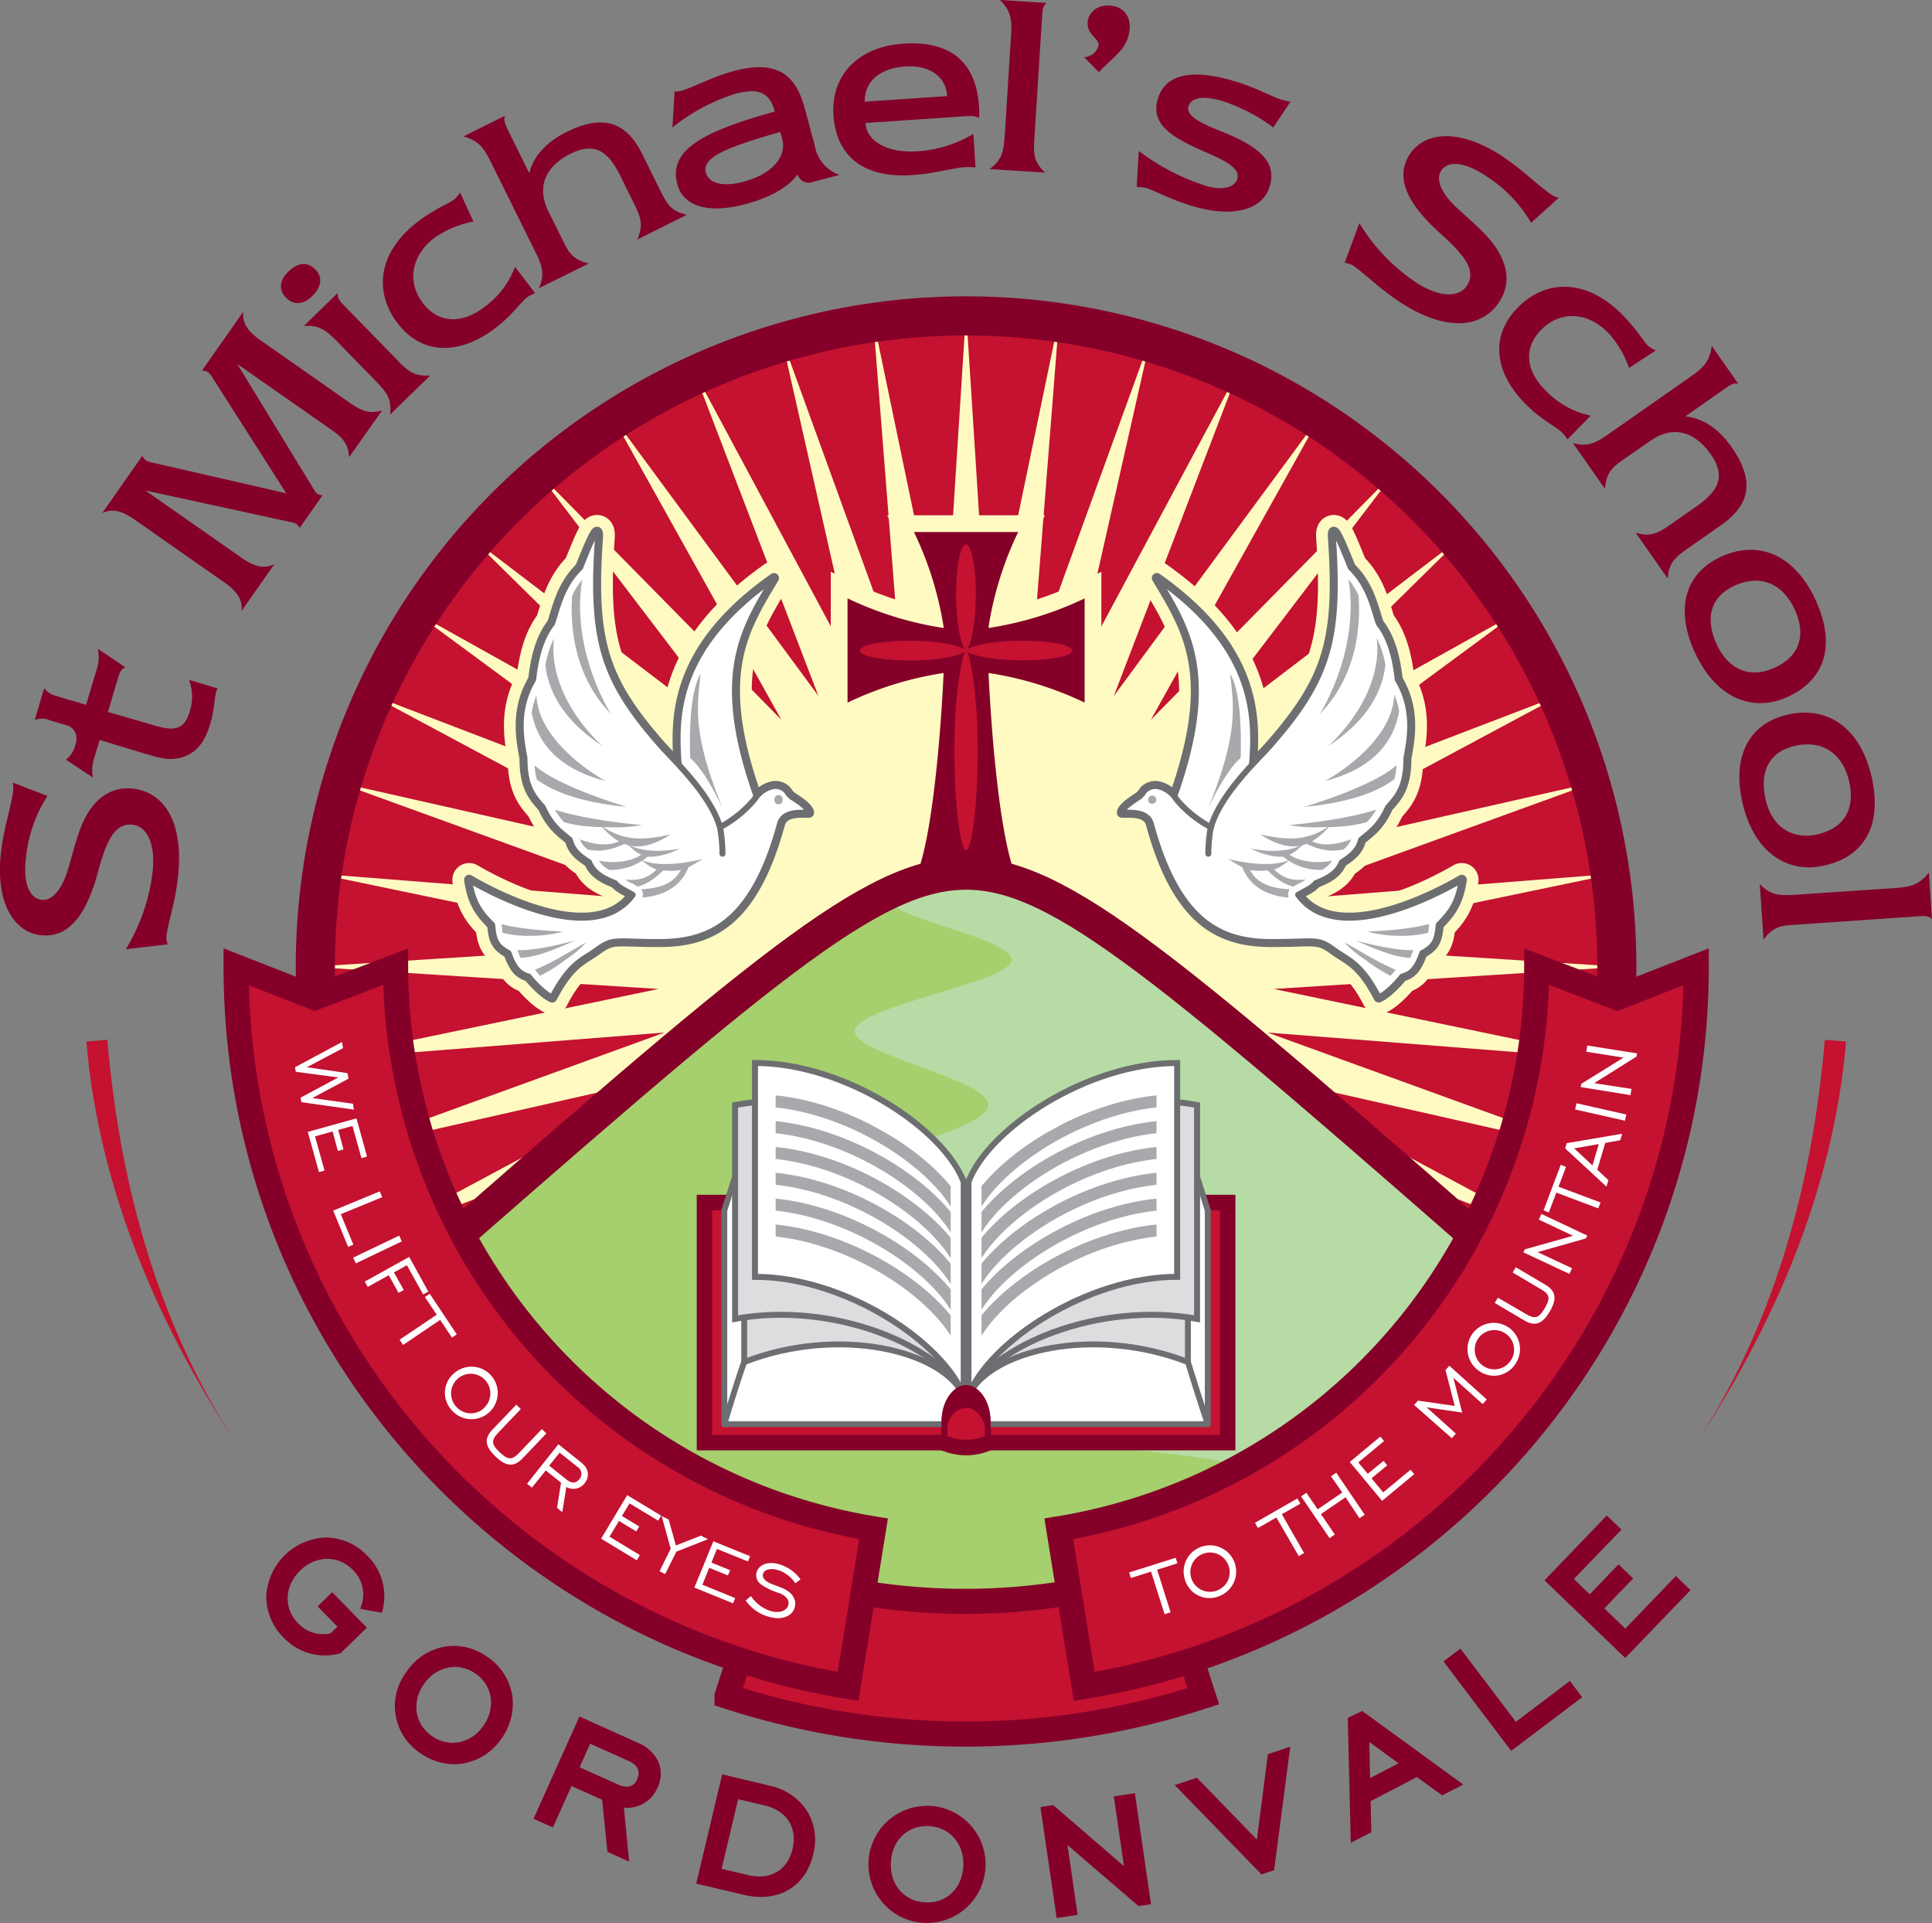 <svg id="Layer_1" data-name="Layer 1" xmlns="http://www.w3.org/2000/svg" xmlns:xlink="http://www.w3.org/1999/xlink" viewBox="0 0 367.85 366.08"><rect x="0" y="0" width="367.85" height="366.08" fill="#808080" stroke="none"/><defs><style>.cls-1,.cls-15,.cls-16,.cls-17,.cls-18,.cls-26,.cls-5{fill:#c41230;}.cls-1,.cls-12,.cls-13,.cls-15,.cls-16,.cls-17,.cls-18,.cls-2,.cls-26,.cls-27{stroke:#840029;}.cls-1,.cls-13{stroke-width:7.45px;}.cls-2,.cls-9{fill:#b7dba5;}.cls-12,.cls-2{stroke-width:6.18px;}.cls-12,.cls-13,.cls-24,.cls-3,.cls-32,.cls-4{fill:none;}.cls-4{clip-rule:evenodd;}.cls-6{clip-path:url(#clip-path);}.cls-7{fill:#fffac2;}.cls-14,.cls-27,.cls-8{fill:#840029;}.cls-29,.cls-8{stroke:#fffac2;stroke-width:6.38px;}.cls-10{clip-path:url(#clip-path-2);}.cls-11{fill:#a5d06d;}.cls-15,.cls-16,.cls-17{stroke-width:4.78px;}.cls-16,.cls-17,.cls-24{stroke-miterlimit:10;}.cls-17,.cls-26,.cls-27{stroke-linecap:square;}.cls-18,.cls-19,.cls-26,.cls-27,.cls-29,.cls-30,.cls-31,.cls-32{stroke-linejoin:round;}.cls-18,.cls-19,.cls-20,.cls-26,.cls-27{stroke-width:1.12px;}.cls-19,.cls-22,.cls-28,.cls-29,.cls-30,.cls-31{fill:#fff;}.cls-19,.cls-20,.cls-21,.cls-22,.cls-30,.cls-31,.cls-32{stroke:#6d6e71;}.cls-20,.cls-21{fill:#dcddde;}.cls-20{stroke-miterlimit:3;}.cls-21,.cls-22{stroke-miterlimit:5;stroke-width:1.14px;}.cls-23{clip-path:url(#clip-path-3);}.cls-24{stroke:#a7a9ac;stroke-width:2.28px;}.cls-25{clip-path:url(#clip-path-4);}.cls-29,.cls-30,.cls-31,.cls-32{fill-rule:evenodd;}.cls-30{stroke-width:1.91px;}.cls-31,.cls-32{stroke-width:1.14px;}.cls-32{stroke-linecap:round;}.cls-33{clip-path:url(#clip-path-5);}.cls-34{fill:#a7a9ac;}.cls-35{clip-path:url(#clip-path-6);}</style><clipPath id="clip-path" transform="translate(-28.68 -29.96)"><path class="cls-1" d="M88.72,214A123.9,123.9,0,1,1,212.62,337.9,123.9,123.9,0,0,1,88.72,214Z"/></clipPath><clipPath id="clip-path-2" transform="translate(-28.68 -29.96)"><path class="cls-2" d="M104.88,274.71c69.12-60.54,89.75-78.46,107.74-78.46s38.64,17.94,107.85,78.56C264,369.33,160.89,362,104.88,274.71Z"/></clipPath><clipPath id="clip-path-3" transform="translate(-28.68 -29.96)"><polygon class="cls-3" points="209.69 284.22 176.36 266.06 176.36 234.2 209.69 252.36 209.69 284.22"/></clipPath><clipPath id="clip-path-4" transform="translate(-28.68 -29.96)"><polygon class="cls-3" points="215.56 284.22 248.88 266.06 248.88 234.2 215.56 252.36 215.56 284.22"/></clipPath><clipPath id="clip-path-5" transform="translate(-28.68 -29.96)"><path class="cls-4" d="M133.18,217.31a19.65,19.65,0,0,1-2.42-2.48l-.37-.5-.59-.16c-.75-.2-1.61-.43-2.58-3.28l-.22-.67-.63-.34c-1.58-.86-2-1.32-2.17-3.91l0-.64-.44-.47a13.65,13.65,0,0,1-2.87-3.82c4.81,2.43,12.08,5.43,18.6,5.43,5,0,8.72-1.72,11.18-5.1a1.66,1.66,0,0,0-.57-2.64l-1.1-.61a5.08,5.08,0,0,1-1.8-1.23l-.29-.34-.41-.16c-1.84-.73-3.3-1.41-3.91-2.94l-.22-.54-.48-.31c-1.7-1.09-2.57-1.84-2.89-3.19l-.14-.59-1-.81a11.9,11.9,0,0,1-4.11-5.1l-.11-.25-.35-.39c-1.6-1.79-2.87-3.21-2.87-8v-.17l0-.16c-.68-3.62-1.61-8.59,1.43-13.7l.2-.34,0-.38c.52-4.51,1.54-7.61,3.23-9.77l.19-.24.1-.28c.19-.55.37-1.14.56-1.76.81-2.63,1.72-5.62,4.32-8.16h0c-.28,15,2.88,22.58,12.93,34,.37.42.88,1,1.49,1.59,2.74,2.88,7.84,8.24,9.21,13.05l.61,2.2,2-1.11a23.69,23.69,0,0,0,7.19-5.85,3.91,3.91,0,0,1,2.09-1.72l.32,0a1.61,1.61,0,0,1,.79.16,4.9,4.9,0,0,0,1.56,1.65,4.36,4.36,0,0,0-3.15,3.14c-4.77,17.52-11.95,21.11-21.27,21.11-2,0-3.59-.05-4.82-.08-.84,0-1.53,0-2.13,0-2.6,0-3.81.43-6.17,2.15-.41.3-.83.56-1.26.83a17.72,17.72,0,0,0-6.62,6.93Z"/></clipPath><clipPath id="clip-path-6" transform="translate(-28.68 -29.96)"><path class="cls-4" d="M291.8,217.31a18.75,18.75,0,0,0,2.41-2.48l.38-.5.59-.16c.75-.2,1.61-.43,2.57-3.28l.23-.67.63-.34c1.58-.86,2-1.32,2.16-3.91l.06-.64.43-.47a13.68,13.68,0,0,0,2.88-3.82c-4.81,2.43-12.08,5.43-18.61,5.43-4.95,0-8.71-1.72-11.18-5.1a1.67,1.67,0,0,1,.58-2.64l1.1-.61a5.08,5.08,0,0,0,1.8-1.23l.29-.34.41-.16c1.84-.73,3.29-1.41,3.91-2.94l.21-.54.49-.31c1.69-1.09,2.56-1.84,2.88-3.19l.15-.59,1-.81a12,12,0,0,0,4.12-5.1l.11-.25.34-.39c1.61-1.79,2.88-3.21,2.88-8v-.17l0-.16c.68-3.62,1.61-8.59-1.44-13.7l-.19-.34-.05-.38c-.51-4.51-1.54-7.61-3.23-9.77l-.19-.24-.1-.28c-.19-.55-.36-1.14-.56-1.76-.8-2.63-1.71-5.62-4.31-8.16h0c.27,15-2.88,22.58-12.94,34-.37.42-.88,1-1.48,1.59-2.74,2.88-7.84,8.24-9.21,13.05l-.62,2.2-2-1.11a23.75,23.75,0,0,1-7.18-5.85,3.92,3.92,0,0,0-2.1-1.72l-.31,0a1.54,1.54,0,0,0-.79.16,5,5,0,0,1-1.56,1.65,4.39,4.39,0,0,1,3.15,3.14c4.76,17.52,12,21.11,21.27,21.11,2,0,3.59-.05,4.82-.08.83,0,1.53,0,2.12,0,2.61,0,3.81.43,6.18,2.15.41.3.82.56,1.25.83a17.73,17.73,0,0,1,6.63,6.93Z"/></clipPath></defs><path class="cls-5" d="M88.72,214A123.9,123.9,0,1,1,212.62,337.9,123.9,123.9,0,0,1,88.72,214Z" transform="translate(-28.68 -29.96)"/><g class="cls-6"><polygon class="cls-7" points="59.16 184.05 125.37 179.82 60.42 166.32 126.56 171.53 64.19 148.9 128.9 163.52 70.43 132.18 132.38 155.93 78.98 116.56 136.92 148.88 89.65 102.32 142.43 142.53 102.22 89.75 148.77 137.02 116.46 79.08 155.82 132.48 132.08 70.54 163.42 129.01 148.79 64.3 171.42 126.66 166.22 60.53 179.72 125.48 183.94 59.27 188.17 125.48 201.66 60.53 196.46 126.66 219.09 64.3 204.47 129.01 235.81 70.54 212.07 132.49 251.44 79.09 219.12 137.03 265.67 89.76 225.46 142.53 278.24 102.33 230.97 148.88 288.91 116.56 235.51 155.93 297.46 132.19 238.99 163.52 303.69 148.9 241.33 171.53 307.47 166.32 242.52 179.83 308.72 184.05 242.51 188.27 307.47 201.77 241.33 196.57 303.69 219.2 238.99 204.57 297.45 235.92 235.51 212.17 288.9 251.55 230.97 219.22 278.24 265.77 225.46 225.57 265.66 278.34 219.11 231.08 251.43 289.01 212.07 235.61 235.81 297.56 204.47 239.09 219.09 303.8 196.46 241.44 201.66 307.57 188.16 242.62 183.94 308.83 179.72 242.62 166.22 307.57 171.42 241.44 148.79 303.8 163.41 239.09 132.08 297.56 155.82 235.61 116.45 289.01 148.77 231.07 102.22 278.34 142.42 225.57 89.65 265.77 136.91 219.22 78.98 251.53 132.38 212.17 70.43 235.91 128.9 204.57 64.19 219.2 126.55 196.56 60.42 201.77 125.37 188.27 59.16 184.05"/><path class="cls-8" d="M190.05,163.72a64.83,64.83,0,0,1,18.28-5.64v.28s-1.31,30.87-5.64,39.36h19.85c-4.32-8.49-5.63-39.36-5.63-39.36v-.28a65.1,65.1,0,0,1,18.28,5.63V143.88a65.1,65.1,0,0,1-18.28,5.63v-.27a64.63,64.63,0,0,1,5.63-18H202.69a64.46,64.46,0,0,1,5.64,18v.27a64.83,64.83,0,0,1-18.28-5.64Z" transform="translate(-28.68 -29.96)"/><path class="cls-9" d="M104.88,274.71c69.12-60.54,89.75-78.46,107.74-78.46s38.64,17.94,107.85,78.56C264,369.33,160.89,362,104.88,274.71Z" transform="translate(-28.68 -29.96)"/><g class="cls-10"><path class="cls-11" d="M235.19,342.19C239,328,265,327.52,267.59,311.12c1.14-7.17-96.95-6.8-94.69-15.29,1.79-6.75,37.28-13.74,38.4-20.75,1-6.14-29.64-12.28-28-18.3,1.48-5.56,32.71-11,33.55-16.26.8-5.06-26.6-9.93-25.37-14.55s29.12-9,29.77-13.09c.69-4.3-24.1-8.27-23.16-11.84.26-1,1.84-1.91,4.11-2.82-16.25,5.87-39.44,25.85-92.42,72.24C125.62,290.17,140.72,336.7,235.19,342.19Z" transform="translate(-28.68 -29.96)"/></g><path class="cls-12" d="M104.88,274.71c69.12-60.54,89.75-78.46,107.74-78.46s38.64,17.94,107.85,78.56C264,369.33,160.89,362,104.88,274.71Z" transform="translate(-28.68 -29.96)"/></g><path class="cls-13" d="M88.72,214A123.9,123.9,0,1,1,212.62,337.9,123.9,123.9,0,0,1,88.72,214Z" transform="translate(-28.68 -29.96)"/><path class="cls-5" d="M49.12,227.9l-4,.34c2.44,28.74,14.23,55,29.12,77.41C59.3,283.2,51.57,256.64,49.12,227.9Z" transform="translate(-28.68 -29.96)"/><path class="cls-5" d="M376.12,227.9l4.05.34c-2.44,28.74-14.24,55-29.13,77.41C365.93,283.2,373.67,256.64,376.12,227.9Z" transform="translate(-28.68 -29.96)"/><path class="cls-14" d="M90.77,322.66a11.78,11.78,0,0,0-11.39,11.18,11,11,0,0,0,3.27,7.84,10.78,10.78,0,0,0,7.8,3.43,11.42,11.42,0,0,0,2.87-.37l.21-.05,5-4.87-6.6-6.75-2.77,2.7,3.77,3.86-1.33,1.3a7.85,7.85,0,0,1-1.34.12A6.44,6.44,0,0,1,85.45,339c-2.8-2.86-2.65-7.07.34-10A7.46,7.46,0,0,1,91,326.71a6.75,6.75,0,0,1,4.83,2.1,6.45,6.45,0,0,1,1.73,6.57l-.28.87,4.13.73.17-.73a10.79,10.79,0,0,0-3-10.16A11,11,0,0,0,90.77,322.66Z" transform="translate(-28.68 -29.96)"/><path class="cls-14" d="M121.44,345.36a11.22,11.22,0,0,0-6.4-2.08,11,11,0,0,0-9,5,10.72,10.72,0,0,0,2.68,15.44,11.35,11.35,0,0,0,6.46,2.1,11,11,0,0,0,9-4.92,11.26,11.26,0,0,0,2-8.37A11,11,0,0,0,121.44,345.36Zm-.72,13.11a7.18,7.18,0,0,1-5.85,3.28,6.89,6.89,0,0,1-3.94-1.29,6.75,6.75,0,0,1-2.88-4.35,7.42,7.42,0,0,1,1.34-5.52,7.22,7.22,0,0,1,5.89-3.3,6.85,6.85,0,0,1,3.93,1.28,6.73,6.73,0,0,1,2.89,4.48A7.44,7.44,0,0,1,120.72,358.47Z" transform="translate(-28.68 -29.96)"/><path class="cls-14" d="M150,361.68,139,356.73l-8.74,19.47,3.69,1.66,3.54-7.89,5.84,2.61,1,9.92,4.14,1.86-1-10.27a6.25,6.25,0,0,0,6.39-3.8,6,6,0,0,0,.16-5A7.52,7.52,0,0,0,150,361.68Zm-1.61,3.52c1.73.78,2.27,1.94,1.59,3.45a2,2,0,0,1-1.95,1.44h0a4.35,4.35,0,0,1-1.76-.45l-7.23-3.24,2-4.49Z" transform="translate(-28.68 -29.96)"/><path class="cls-14" d="M175.18,369.89l-9-2.14-4.94,20.79,9,2.13a14.24,14.24,0,0,0,3.29.41c5.08,0,8.83-3.05,10-8.16a10.62,10.62,0,0,0-1.13-8.12A11.28,11.28,0,0,0,175.18,369.89Zm-.89,3.77c4.17,1,6.25,4.23,5.29,8.27s-4.18,6-8.43,5l-5.08-1.2,3.15-13.25Z" transform="translate(-28.68 -29.96)"/><path class="cls-14" d="M205.68,373.75a11.15,11.15,0,0,0-1,22.28h.56a11.15,11.15,0,0,0,.41-22.29Zm-.79,18.37c-4-.17-6.77-3.33-6.59-7.52s3-7,6.87-7h.34c4,.18,6.76,3.36,6.58,7.57S208.93,392.32,204.89,392.12Z" transform="translate(-28.68 -29.96)"/><polygon class="cls-14" points="212.07 341.97 214 355.26 200.52 343.64 198.1 344.01 201.18 365.13 205.18 364.54 203.25 351.25 216.77 362.86 219.15 362.51 216.08 341.38 212.07 341.97"/><polygon class="cls-14" points="239.31 350.21 227.89 338.43 223.66 339.82 240.18 356.83 242.59 356.03 245.66 332.52 241.4 333.94 239.31 350.21"/><path class="cls-14" d="M285.29,357l.58,23.77,3.91-2-.14-5.91,8.81-4.6,4.83,3.49,4-2.07-19.24-14Zm9.68,8.64-5.43,2.82-.15-6.87Z" transform="translate(-28.68 -29.96)"/><polygon class="cls-14" points="288.62 327.79 278.07 313.85 274.83 316.28 287.72 333.32 301.24 323.1 298.91 320 288.62 327.79"/><polygon class="cls-14" points="319.08 300.03 309.46 310.04 305.46 306.19 310.94 300.5 308.16 297.81 302.68 303.51 299.66 300.6 308.72 291.19 305.93 288.5 294.07 300.85 309.44 315.63 321.87 302.72 319.08 300.03"/><path class="cls-14" d="M57.72,196.08c.66-5.63-1.16-8.8-3.76-9.11-3.41-.4-5,2.92-6.67,9.15C45,204.57,41.49,208.55,36.45,208s-8.72-6.08-7.57-15.87c.58-4.87,2-8.77,2.33-11.86a4,4,0,0,0-.12-1.33l6.62,2.54a26.72,26.72,0,0,0-4.09,11.87c-.58,4.92.75,7.65,3,7.91,1.84.22,3.77-1.69,5-5.78s2-7.89,3.85-10.85c2.16-3.42,5.14-4.93,8.55-4.53,6.23.73,9.73,6.85,8.52,17.08-.56,4.81-1.87,8.45-2.16,10.94a3.36,3.36,0,0,0,.25,1.62l-8,.92A36.27,36.27,0,0,0,57.72,196.08Z" transform="translate(-28.68 -29.96)"/><path class="cls-14" d="M46.47,174.74A7.08,7.08,0,0,0,46.4,178l-5.17-3.42a5.17,5.17,0,0,0,1.82-2.86c.54-1.83-.13-3.22-1.74-3.7l-3.09-.92a3.81,3.81,0,0,0-2.93-.07l1.8-6.06a4,4,0,0,0,2.45,1.52l.42.13,5.11,1.52L47,157.69a7.74,7.74,0,0,0,.3-4.23L52.55,157c-.85.37-1.1,1-1.43,2.13l-1.89,6.37L57,167.74l.79.24c3.71,1.1,5.88,1.23,7-2.53a9.15,9.15,0,0,0-.12-6.06L70.08,161a3.59,3.59,0,0,1-.22.56c-.35,1.2-.33,3.42-1.15,6.19-.89,3-2.13,4.87-4.27,5.95-2.53,1.23-4.76.74-7.27,0l-1.51-.44-8-2.44Z" transform="translate(-28.68 -29.96)"/><path class="cls-14" d="M74.65,136.13c2.42,1.69,4.26,2.19,6.25,1.25l-6.22,8.89c.2-2.19-.89-3.76-3.31-5.45l-17-11.9c-2.46-1.72-4.31-2.22-6.25-1.25l7.66-10.94a1.93,1.93,0,0,0,.66.86,3.42,3.42,0,0,0,1.17.42l25.57,5.86L69,101.64a3.52,3.52,0,0,0-.69-.82,2.8,2.8,0,0,0-1.16-.34L75,89.31c-.24,2.16.85,3.73,3.31,5.45l17,11.9c2.19,1.53,3.75,2.16,6.13,1.43L95.15,117c-.14-2.56-1.29-3.77-3.44-5.27L73.85,99.25l14.54,23.81a3.75,3.75,0,0,0,.7.9,2.6,2.6,0,0,0,1,.29l-4.35,6.21a3.83,3.83,0,0,0-.56-.73,3.89,3.89,0,0,0-1.24-.4l-27.6-6Z" transform="translate(-28.68 -29.96)"/><path class="cls-14" d="M88.75,81.3c1.37,1.41,1.23,3.22-.68,5.08-1.68,1.64-3.53,1.69-4.94.25s-1.3-3.3.49-5S87.2,79.7,88.75,81.3ZM93,85.72c-.13,1,.4,1.58,1.27,2.48l10.2,10.46c1.82,1.88,3,3,6.13,2.78l-7.66,7.45c.39-2.81-.55-4.17-2.57-6.24l-7.69-7.88c-2-2-3.39-3-6.17-2.74Z" transform="translate(-28.68 -29.96)"/><path class="cls-14" d="M129,86.6c-1.09.82-2.71,3.28-6,5.82-7.16,5.43-14.2,4.89-18.62-.92-4.74-6.25-3.51-13.74,3.91-19.38,3.38-2.56,6-3.49,6.83-4.15a6.91,6.91,0,0,0,1.16-1.36l2.54,5.52a19.4,19.4,0,0,0-7.38,3.07c-4.47,3.39-5.31,8.41-2.25,12.45,2.84,3.73,7.2,4.17,11.68.78a16.6,16.6,0,0,0,5.87-7.67l3.82,5A6.46,6.46,0,0,0,129,86.6Z" transform="translate(-28.68 -29.96)"/><path class="cls-14" d="M140.78,80.12l-9.52,4.72c1.15-2.46.74-4.14-.55-6.73L122,60.53c-1.26-2.54-2.33-3.84-5.08-4.6L124.83,52c-.32.83,0,1.49.48,2.56l4.14,8.36c.79-3.19,3.22-5.92,7.12-7.85,6.79-3.37,11.3-2,14.35,4.14l3.53,7.13c1.19,2.4,2,3.86,5,4.51L150,75.57c1.22-2.68.69-4.24-.54-6.73l-2.76-5.57c-2.32-4.69-4.93-6.26-9.37-4.06-4.83,2.4-6.53,6.34-4.23,11l2.69,5.42C136.89,77.91,137.68,79.4,140.78,80.12Z" transform="translate(-28.68 -29.96)"/><path class="cls-14" d="M170.65,68.81c-7.25,1.94-11.9.36-13-3.74-1.73-6.47,4.6-10,18.51-13.86a.75.75,0,0,1,0-.16c-1-3.57-3.15-4.4-7.57-3.21a36.73,36.73,0,0,0-11.88,6.39l.42-6.88a3.1,3.1,0,0,0,1.22-.1c2.36-.63,5.67-2.59,10.15-3.79,7.57-2,11.55.18,13.39,7.08l1.92,7.15a7.2,7.2,0,0,0,4.7,5.57L183,64.72a2.18,2.18,0,0,1-2.44-1.54C178.67,65.65,175.29,67.57,170.65,68.81Zm-7.57-6c.53,2,3.12,2.83,7.18,1.74,5.63-1.5,8.21-4.9,7.36-8.11l-.37-1.37C167.08,58,162.29,59.88,163.08,62.83Z" transform="translate(-28.68 -29.96)"/><path class="cls-14" d="M212.28,61.79c-2.23.16-5.49,1.2-9.9,1.5-9.3.63-14.45-3.61-15-11.28S192,38.86,200.68,38.27c8.92-.6,13.84,3.49,14.4,11.87.06.76.06,1.52,0,2.29a3.24,3.24,0,0,0-2-.36l-.38,0-19.2,1.3c0,.05,0,.1,0,.16.22,3.21,4,5.62,9.81,5.23A23.36,23.36,0,0,0,214,55.45l.42,6.37A19.53,19.53,0,0,0,212.28,61.79ZM209,48.26v-.11c-.24-3.54-3.19-5.85-8-5.53-5,.34-7.72,3-7.68,6.7Z" transform="translate(-28.68 -29.96)"/><path class="cls-14" d="M227.67,62.82l-10.61-.67c2.24-1.55,2.72-3.21,2.9-6.1l1.24-19.57c.18-2.83-.1-4.48-2.11-6.52l8.87.56c-.69.5-.79,1.26-.86,2.46l-1.48,23.43C225.46,59,225.35,60.65,227.67,62.82Z" transform="translate(-28.68 -29.96)"/><path class="cls-14" d="M237.85,38.62c.19-1.29-2.42-2.18-2.06-4.61.29-1.94,2.1-3.32,4.69-2.93,2.31.35,3.63,2.21,3.23,4.9-.55,3.61-3.41,5.05-5.8,7.72l-2.82-2.85A3,3,0,0,0,237.85,38.62Z" transform="translate(-28.68 -29.96)"/><path class="cls-14" d="M258.35,65.35c3.34,1,5.46.15,5.9-1.31.6-2-2.05-3.4-6.34-5.25-6.9-3-10.12-5.51-8.76-10.06s6.28-5.8,14.63-3.3c4.12,1.23,6.92,2.91,8.9,3.51.52.15,1.11.27,1.7.39l-3.27,4.88a34.14,34.14,0,0,0-9.64-5c-3.81-1.14-6-.65-6.5,1s1.78,3,6.3,4.78c7.26,2.9,10.55,5.82,9.16,10.46-1.26,4.23-6.56,6.17-14.76,3.73-4.17-1.25-7-2.88-8.7-3.4a6.8,6.8,0,0,0-1.87-.22l.4-6.87A41.73,41.73,0,0,0,258.35,65.35Z" transform="translate(-28.68 -29.96)"/><path class="cls-14" d="M298.13,83.62c4.72,3.13,8.38,2.94,9.82.76,1.9-2.86-.34-5.79-5.15-10.08-6.5-5.87-8.47-10.77-5.68-15s9.36-5,17.58.4c4.08,2.71,6.93,5.71,9.52,7.42a4.38,4.38,0,0,0,1.24.5l-5.25,4.76a26.38,26.38,0,0,0-8.74-9c-4.13-2.74-7.17-2.79-8.4-.93-1,1.54-.18,4.12,2.92,7s6.15,5.31,7.94,8.33c2.08,3.47,2.09,6.81.2,9.67-3.46,5.22-10.5,5.59-19.08-.1-4-2.67-6.7-5.47-8.79-6.86A3.51,3.51,0,0,0,284.7,80l2.8-7.56A35.93,35.93,0,0,0,298.13,83.62Z" transform="translate(-28.68 -29.96)"/><path class="cls-14" d="M326.06,112.26c-1-1-3.65-2.19-6.65-5.12-6.42-6.28-6.93-13.32-1.83-18.54,5.47-5.6,13.06-5.5,19.72,1,3,3,4.33,5.37,5.12,6.14a6.89,6.89,0,0,0,1.51.94L338.85,100a19.07,19.07,0,0,0-4.13-6.85c-4-3.92-9.09-4-12.63-.38-3.27,3.34-3.07,7.73,1,11.65a16.53,16.53,0,0,0,8.45,4.67l-4.41,4.52A7.07,7.07,0,0,0,326.06,112.26Z" transform="translate(-28.68 -29.96)"/><path class="cls-14" d="M334.25,123l-6.1-8.71c2.61.77,4.2.12,6.57-1.54l16.08-11.25c2.32-1.63,3.44-2.87,3.78-5.71l5.07,7.23c-.87-.19-1.48.17-2.46.86l-7.64,5.35c3.28.3,6.33,2.29,8.83,5.86,4.34,6.21,3.68,10.86-1.95,14.8l-6.52,4.56c-2.19,1.54-3.51,2.59-3.7,5.65l-6.09-8.71c2.83.82,4.29.06,6.57-1.54l5.09-3.56c4.29-3,5.45-5.81,2.61-9.87-3.1-4.42-7.25-5.51-11.49-2.54l-5,3.47C335.84,118.79,334.49,119.8,334.25,123Z" transform="translate(-28.68 -29.96)"/><path class="cls-14" d="M374.62,144.76c3.6,8.35,1.42,14.82-5.88,18-6.76,2.92-13.76-.23-17.6-9.13-3.57-8.25-1.38-14.84,5.53-17.82C363.87,132.66,370.77,135.85,374.62,144.76Zm-15.48-3.41c-4.55,2-5.94,5.9-3.73,11s6.37,6.8,10.92,4.83c4.81-2.07,6.3-6,4.2-10.89C368.3,141.13,364,139.26,359.14,141.35Z" transform="translate(-28.68 -29.96)"/><path class="cls-14" d="M385.14,178.35c1.86,8.91-1.59,14.81-9.38,16.44-7.21,1.5-13.43-3-15.42-12.49-1.84-8.81,1.64-14.82,9-16.36C377,164.34,383.15,168.85,385.14,178.35Zm-14.49-6.45c-4.86,1-7,4.59-5.87,10,1.1,5.29,4.89,7.95,9.74,6.94,5.13-1.08,7.38-4.67,6.3-9.85C379.67,173.53,375.82,170.82,370.65,171.9Z" transform="translate(-28.68 -29.96)"/><path class="cls-14" d="M364.46,208.84l-.72-10.6c1.82,2,3.54,2.27,6.42,2.08L389.73,199c2.83-.19,4.44-.68,6.2-2.93l.59,8.86c-.58-.62-1.35-.62-2.54-.54L370.54,206C368,206.14,366.3,206.26,364.46,208.84Z" transform="translate(-28.68 -29.96)"/><path class="cls-15" d="M174.87,328.77l-7.76,24.1a146.17,146.17,0,0,0,90.68,0L250,328.8a120.34,120.34,0,0,1-75.14,0Z" transform="translate(-28.68 -29.96)"/><rect class="cls-16" x="135.05" y="229.84" width="44.7" height="43.88"/><rect class="cls-16" x="188.13" y="229.84" width="44.7" height="43.88"/><path class="cls-17" d="M212.62,294.21c-1.87,0-4.11,2.49-4.11,6.49v3a9.69,9.69,0,0,0,8.22,0v-3C216.73,296.67,214.49,294.21,212.62,294.21Z" transform="translate(-28.68 -29.96)"/><rect class="cls-18" x="135.05" y="229.84" width="44.7" height="43.88"/><path class="cls-5" d="M208.51,303.68a9.69,9.69,0,0,0,8.22,0V259.8h-8.22Z" transform="translate(-28.68 -29.96)"/><rect class="cls-18" x="188.13" y="229.84" width="44.7" height="43.88"/><path class="cls-19" d="M166.59,260.37l3.79-11.82s34.28-.4,38,6.85l3.79,40.26-3.79,4.28c-4-7.86-23.75-9.12-41.79,1.14Z" transform="translate(-28.68 -29.96)"/><path class="cls-19" d="M175,282.82s-3.59,3.46-4.64,6.43c-1.74,5-3.79,11.83-3.79,11.83h41.94c1.37-5,3.64-5.42,3.64-5.42l-1-10.58Z" transform="translate(-28.68 -29.96)"/><path class="cls-20" d="M170.38,248.55c18-7,37.75-2.18,41.79,6.4v40.71c-4-8.59-23.76-13.41-41.79-6.41Z" transform="translate(-28.68 -29.96)"/><path class="cls-21" d="M168.64,240.32c18.78-3.46,39.32,5.25,43.53,14.63v40.71c-4.21-9.38-24.75-18.08-43.53-14.63Z" transform="translate(-28.68 -29.96)"/><path class="cls-22" d="M172.43,232.32c17.14,0,35.9,12.48,39.74,22.63v40.71c-3.84-10.15-22.6-22.63-39.74-22.63Z" transform="translate(-28.68 -29.96)"/><g class="cls-23"><path class="cls-24" d="M172.43,239.42c17.14,0,35.9,12.47,39.74,22.62" transform="translate(-28.68 -29.96)"/><path class="cls-24" d="M172.43,244.33c17.14,0,35.9,12.47,39.74,22.63" transform="translate(-28.68 -29.96)"/><path class="cls-24" d="M172.43,249.24c17.14,0,35.9,12.48,39.74,22.63" transform="translate(-28.68 -29.96)"/><path class="cls-24" d="M172.43,254.15c17.14,0,35.9,12.48,39.74,22.63" transform="translate(-28.68 -29.96)"/><path class="cls-24" d="M172.43,259.07c17.14,0,35.9,12.47,39.74,22.62" transform="translate(-28.68 -29.96)"/><path class="cls-24" d="M172.43,264c17.14,0,35.9,12.47,39.74,22.63" transform="translate(-28.68 -29.96)"/></g><path class="cls-19" d="M258.64,260.37l-3.78-11.82s-34.34-.27-38,6.85l-3.79,40.26,3.79,4.28c4-7.86,23.75-9.12,41.78,1.14Z" transform="translate(-28.68 -29.96)"/><path class="cls-19" d="M250.22,282.82s3.72,3.41,4.64,6.43c1.74,5.72,3.78,11.83,3.78,11.83h-42c-.88-5.18-3.6-5.42-3.6-5.42l1-10.58Z" transform="translate(-28.68 -29.96)"/><path class="cls-20" d="M254.86,248.55c-18-7-37.75-2.18-41.79,6.4v40.71c4-8.59,23.75-13.41,41.79-6.41Z" transform="translate(-28.68 -29.96)"/><path class="cls-21" d="M256.6,240.32c-18.79-3.46-39.32,5.25-43.53,14.63v40.71c4.21-9.38,24.74-18.08,43.53-14.63Z" transform="translate(-28.68 -29.96)"/><path class="cls-22" d="M252.81,232.32c-17.14,0-35.9,12.48-39.74,22.63v40.71c3.84-10.15,22.6-22.63,39.74-22.63Z" transform="translate(-28.68 -29.96)"/><g class="cls-25"><path class="cls-24" d="M252.81,239.42c-17.14,0-35.9,12.47-39.74,22.62" transform="translate(-28.68 -29.96)"/><path class="cls-24" d="M252.81,244.33c-17.14,0-35.9,12.47-39.74,22.63" transform="translate(-28.68 -29.96)"/><path class="cls-24" d="M252.81,249.24c-17.14,0-35.9,12.48-39.74,22.63" transform="translate(-28.68 -29.96)"/><path class="cls-24" d="M252.81,254.15c-17.14,0-35.9,12.48-39.74,22.63" transform="translate(-28.68 -29.96)"/><path class="cls-24" d="M252.81,259.07c-17.14,0-35.9,12.47-39.74,22.62" transform="translate(-28.68 -29.96)"/><path class="cls-24" d="M252.81,264c-17.14,0-35.9,12.47-39.74,22.63" transform="translate(-28.68 -29.96)"/></g><path class="cls-26" d="M212.62,294.21c-1.87,0-4.11,2.49-4.11,6.49v3a9.69,9.69,0,0,0,8.22,0v-3C216.73,296.67,214.49,294.21,212.62,294.21Z" transform="translate(-28.68 -29.96)"/><path class="cls-27" d="M212.62,294.21c-1.87,0-4.11,2.49-4.11,6.49v.38h0s1-3.64,4.09-3.64,4.09,3.64,4.09,3.64h0v-.38C216.73,296.67,214.49,294.21,212.62,294.21Z" transform="translate(-28.68 -29.96)"/><path class="cls-15" d="M195,321a108.59,108.59,0,0,1-91-107l-15.37,5.87-15-5.87c0,68.94,50.55,126.28,116.53,137Z" transform="translate(-28.68 -29.96)"/><path class="cls-15" d="M230.27,321a108.59,108.59,0,0,0,91-107l15.37,5.87,15-5.87c0,68.94-50.55,126.28-116.53,137Z" transform="translate(-28.68 -29.96)"/><path class="cls-28" d="M247.83,329.15,244,330.37l-.34-1.06,8.87-2.79.33,1.05L249,328.79l2.56,8.11-1.14.36Z" transform="translate(-28.68 -29.96)"/><path class="cls-28" d="M254.4,331a5,5,0,1,1,6.49,2.79A4.85,4.85,0,0,1,254.4,331Zm8.07-3.28a3.74,3.74,0,1,0-2,5A3.7,3.7,0,0,0,262.47,327.72Z" transform="translate(-28.68 -29.96)"/><path class="cls-28" d="M271.7,318.85l-3.52,2-.55-1,8.07-4.63.56,1-3.52,2,4.23,7.39-1,.6Z" transform="translate(-28.68 -29.96)"/><path class="cls-28" d="M276.41,314.83l1-.69,2.15,3.15,4.69-3.2L282.1,311l1-.68,5.42,8-1,.67L284.87,315l-4.69,3.2,2.65,3.89-1,.69Z" transform="translate(-28.68 -29.96)"/><path class="cls-28" d="M285.67,308.28l5.83-4.84.7.86-4.9,4.07,1.8,2.16,3-2.46.71.85-3,2.47,2.23,2.68,5.21-4.32.7.85-6.12,5.08Z" transform="translate(-28.68 -29.96)"/><path class="cls-28" d="M297.92,297.43l.74-.83,7,1-1.76-6.82.73-.82,7.13,6.42-.78.88-5.57-5,1.67,6.62-6.77-1,5.57,5-.78.87Z" transform="translate(-28.68 -29.96)"/><path class="cls-28" d="M310.12,290.82a5,5,0,1,1,7-1.07A4.85,4.85,0,0,1,310.12,290.82Zm5.12-7.05a3.74,3.74,0,1,0,1,5.32A3.7,3.7,0,0,0,315.24,283.77Z" transform="translate(-28.68 -29.96)"/><path class="cls-28" d="M319.23,280.12c1.71,1,2.45.79,3.56-1.1s1-2.64-.76-3.65l-5.35-3.16.61-1,5.63,3.33c2,1.19,2.27,2.65.84,5.08s-2.84,2.92-4.87,1.71L313.27,278l.61-1Z" transform="translate(-28.68 -29.96)"/><path class="cls-28" d="M318.73,268.37l.27-.57,9.18-2.58-6.51-3.08.5-1.08,8.72,4.12-.25.54-9.2,2.61L328,271.4l-.51,1.08Z" transform="translate(-28.68 -29.96)"/><path class="cls-28" d="M325,257l-1.43,3.78-1-.4,3.28-8.68,1,.4-1.43,3.78,8,3-.43,1.12Z" transform="translate(-28.68 -29.96)"/><path class="cls-28" d="M326.69,248.59l.28-1,10.57-1.8-.37,1.24-2.85.51-1.52,5.09,2.12,2-.37,1.23Zm6.4-.83-4.69.82,3.48,3.24Z" transform="translate(-28.68 -29.96)"/><path class="cls-28" d="M328.58,241.17l.27-1.18,9.48,2.14-.27,1.18Z" transform="translate(-28.68 -29.96)"/><path class="cls-28" d="M329.64,236.91l.1-.61,8.06-5-7.09-1.12.18-1.18,9.48,1.49-.09.6-8.06,5.07,7.09,1.1-.19,1.18Z" transform="translate(-28.68 -29.96)"/><path class="cls-28" d="M93.8,228.33l.2,1.16-6.9,3.64,7.74,1.12.19,1.06L88.15,239l7.72,1.07.19,1.13-10-1.42-.15-.86,7.19-3.85L85,234l-.15-.87Z" transform="translate(-28.68 -29.96)"/><path class="cls-28" d="M96.56,242.86l2,7.28-1.06.3-1.71-6.13-2.71.75,1,3.71-1.07.3-1-3.71-3.35.93,1.81,6.51-1.06.29-2.13-7.65Z" transform="translate(-28.68 -29.96)"/><path class="cls-28" d="M101,256.76l.44,1.11-7.87,3.23,2.39,5.81-1,.42-2.84-6.91Z" transform="translate(-28.68 -29.96)"/><path class="cls-28" d="M104.67,265.19l.52,1.09-8.75,4.19-.52-1.09Z" transform="translate(-28.68 -29.96)"/><path class="cls-28" d="M106.59,269.24l3.65,6.61-1,.53-3.09-5.56-2.46,1.37,1.87,3.35-1,.54-1.86-3.35-4,2.21-.58-1Z" transform="translate(-28.68 -29.96)"/><path class="cls-28" d="M111.83,280.24l-2.25-3.36.92-.62,5.15,7.73-.92.61-2.24-3.37L105.42,286l-.66-1Z" transform="translate(-28.68 -29.96)"/><path class="cls-28" d="M115.18,291.35a5,5,0,1,1-.56,7A4.86,4.86,0,0,1,115.18,291.35Zm5.69,6.6a3.74,3.74,0,1,0-5.4-.28A3.7,3.7,0,0,0,120.87,298Z" transform="translate(-28.68 -29.96)"/><path class="cls-28" d="M123.55,302.7c-1.39,1.44-1.33,2.21.26,3.72s2.36,1.54,3.73.1l4.3-4.5.87.82-4.52,4.73c-1.63,1.71-3.11,1.63-5.16-.33s-2.2-3.44-.57-5.14l4.52-4.73.86.83Z" transform="translate(-28.68 -29.96)"/><path class="cls-28" d="M135,304.9l4.3,3.44c1.48,1.18,1.73,2.66.68,4a2.67,2.67,0,0,1-3.47.69l-.77,4.8-1-.83.76-4.78-2.91-2.33-2.63,3.27-.93-.73Zm1.57,6.74c.95.76,1.78.71,2.42-.08a1.55,1.55,0,0,0-.39-2.37l-3.36-2.68-2,2.47Z" transform="translate(-28.68 -29.96)"/><path class="cls-28" d="M148.1,314.59l6.47,3.91-.57.95-5.45-3.29-1.46,2.4,3.3,2-.57.94-3.29-2-1.8,3L150.5,326l-.56,1-6.81-4.12Z" transform="translate(-28.68 -29.96)"/><path class="cls-28" d="M156.38,324.79l-1.72-6.22,1.33.67,1.38,4.93,4.75-1.87,1.35.68-6,2.36-2.14,4.28-1.07-.54Z" transform="translate(-28.68 -29.96)"/><path class="cls-28" d="M164.5,323.38l7,2.84-.41,1-5.9-2.39-1.06,2.6,3.57,1.45-.42,1-3.56-1.45-1.31,3.22,6.25,2.54-.41,1-7.36-3Z" transform="translate(-28.68 -29.96)"/><path class="cls-28" d="M171.66,333.81a7.13,7.13,0,0,0,3.65,2.81c1.76.54,3.13,0,3.46-1.06.25-.84-.26-1.74-1.66-2.3a12.34,12.34,0,0,1-3.62-1.73,2.17,2.17,0,0,1-.74-2.3c.44-1.41,2.16-2.12,4.35-1.46a7.8,7.8,0,0,1,4,2.85l-1,.76a6,6,0,0,0-3.3-2.52c-1.45-.44-2.59-.08-2.82.68a1,1,0,0,0,.19,1c.6.85,2,1.1,3.6,1.81,1.86.81,2.63,2.25,2.21,3.66-.48,1.58-2.37,2.51-5,1.71a7.8,7.8,0,0,1-4.32-3.08Z" transform="translate(-28.68 -29.96)"/><path class="cls-14" d="M190.05,163.72a64.83,64.83,0,0,1,18.28-5.64v.28s-1.31,30.87-5.64,39.36h19.85c-4.32-8.49-5.63-39.36-5.63-39.36v-.28a65.1,65.1,0,0,1,18.28,5.63V143.88a65.1,65.1,0,0,1-18.28,5.63v-.27a64.63,64.63,0,0,1,5.63-18H202.69a64.46,64.46,0,0,1,5.64,18v.27a64.83,64.83,0,0,1-18.28-5.64Z" transform="translate(-28.68 -29.96)"/><path class="cls-5" d="M212.94,153.48h0c2.46-5.28,1.69-19.87-.33-19.87s-2.85,14.58-.33,19.86c-5.29-2.45-19.85-1.68-19.85.34s14.58,2.85,19.86.33h0c-3.42,12.27-1.54,37.67.33,37.67s3.74-25.41.33-37.67c5.28,2.45,19.87,1.69,19.87-.33S218.22,151,212.94,153.48Z" transform="translate(-28.68 -29.96)"/><path class="cls-29" d="M176.05,140c-19.16,13.49-18.8,26.65-18.14,35.55l-.79,5.63L166,195.84a21.91,21.91,0,0,0,6.76-14.22C164.43,158.28,170.3,149.66,176.05,140Z" transform="translate(-28.68 -29.96)"/><path class="cls-29" d="M118,197.45c3.3,1.93,23.53,13.31,31.14,2.85-1.92-1.08-2.57-1.3-3.38-2.23-1.86-.74-4-1.66-4.92-3.95-1.86-1.19-3.18-2.26-3.67-4.28-1.86-1.54-3.55-2.67-5.14-6.18-1.74-2-3.49-3.74-3.49-9.37-.73-3.91-1.71-9.3,1.66-15,.45-4,1.37-7.83,3.6-10.67,1-2.91,1.75-7.13,5.33-10.62,1.65-4.07,3.64-9.15,3.4-5.63-1.37,19.65,1,27.13,12.15,39.72,2.14,2.43,9.28,9.06,11.08,15.35a22,22,0,0,0,6.57-5.31,5.47,5.47,0,0,1,3.4-2.48,2.89,2.89,0,0,1,2.77.92,3.58,3.58,0,0,0,1.33,1.33c.52.35,2.83,1.79,2.89,2.77-1.62.06-4.85-.34-5.54,2.19-5.14,18.86-13.41,22.44-23,22.44-8.61,0-8.65-.82-12.06,1.67-2.36,1.73-4.9,2.31-8.3,8.89-1.73-.75-4-3.31-4.5-4-1.5-.41-2.71-1.22-3.81-4.45-2.26-1.22-2.88-2.3-3.11-5.36C120.38,204,118.65,202.13,118,197.45Z" transform="translate(-28.68 -29.96)"/><path class="cls-30" d="M176.05,140c-19.16,13.49-18.8,26.65-18.14,35.55l-.79,5.63L166,195.84a21.91,21.91,0,0,0,6.76-14.22C164.43,158.28,170.3,149.66,176.05,140Z" transform="translate(-28.68 -29.96)"/><path class="cls-30" d="M118,197.45c3.3,1.93,23.53,13.31,31.14,2.85-1.92-1.08-2.57-1.3-3.38-2.23-1.86-.74-4-1.66-4.92-3.95-1.86-1.19-3.18-2.26-3.67-4.28-1.86-1.54-3.55-2.67-5.14-6.18-1.74-2-3.49-3.74-3.49-9.37-.73-3.91-1.71-9.3,1.66-15,.45-4,1.37-7.83,3.6-10.67,1-2.91,1.75-7.13,5.33-10.62,1.65-4.07,3.64-9.15,3.4-5.63-1.37,19.65,1,27.13,12.15,39.72,2.14,2.43,9.28,9.06,11.08,15.35a22,22,0,0,0,6.57-5.31,5.47,5.47,0,0,1,3.4-2.48,2.89,2.89,0,0,1,2.77.92,3.58,3.58,0,0,0,1.33,1.33c.52.35,2.83,1.79,2.89,2.77-1.62.06-4.85-.34-5.54,2.19-5.14,18.86-13.41,22.44-23,22.44-8.61,0-8.65-.82-12.06,1.67-2.36,1.73-4.9,2.31-8.3,8.89-1.73-.75-4-3.31-4.5-4-1.5-.41-2.71-1.22-3.81-4.45-2.26-1.22-2.88-2.3-3.11-5.36C120.38,204,118.65,202.13,118,197.45Z" transform="translate(-28.68 -29.96)"/><path class="cls-31" d="M176.05,140c-19.16,13.49-18.8,26.65-18.14,35.55l-.79,5.63L166,195.84a21.91,21.91,0,0,0,6.76-14.22C164.43,158.28,170.3,149.66,176.05,140Z" transform="translate(-28.68 -29.96)"/><path class="cls-31" d="M118,197.45c3.3,1.93,23.53,13.31,31.14,2.85-1.92-1.08-2.57-1.3-3.38-2.23-1.86-.74-4-1.66-4.92-3.95-1.86-1.19-3.18-2.26-3.67-4.28-1.86-1.54-3.55-2.67-5.14-6.18-1.74-2-3.49-3.74-3.49-9.37-.73-3.91-1.71-9.3,1.66-15,.45-4,1.37-7.83,3.6-10.67,1-2.91,1.75-7.13,5.33-10.62,1.65-4.07,3.64-9.15,3.4-5.63-1.37,19.65,1,27.13,12.15,39.72,2.14,2.43,9.28,9.06,11.08,15.35a22,22,0,0,0,6.57-5.31,5.47,5.47,0,0,1,3.4-2.48,2.89,2.89,0,0,1,2.77.92,3.58,3.58,0,0,0,1.33,1.33c.52.35,2.83,1.79,2.89,2.77-1.62.06-4.85-.34-5.54,2.19-5.14,18.86-13.41,22.44-23,22.44-8.61,0-8.65-.82-12.06,1.67-2.36,1.73-4.9,2.31-8.3,8.89-1.73-.75-4-3.31-4.5-4-1.5-.41-2.71-1.22-3.81-4.45-2.26-1.22-2.88-2.3-3.11-5.36C120.38,204,118.65,202.13,118,197.45Z" transform="translate(-28.68 -29.96)"/><path class="cls-32" d="M165.78,187.48a30.28,30.28,0,0,1,.46,5" transform="translate(-28.68 -29.96)"/><g class="cls-33"><path class="cls-34" d="M144,178.66c-15.28-4-14.37-14.76-14.57-18.92v-.33l1.59-.09,0,.35C128.77,170.48,144,178.66,144,178.66Z" transform="translate(-28.68 -29.96)"/><path class="cls-34" d="M143.4,172c-13.92-9.13-10.87-19.59-10.34-23.37l1.59.15v.08C131.22,161.49,143.4,172,143.4,172Z" transform="translate(-28.68 -29.96)"/><path class="cls-34" d="M144.92,165.81c-10-10.43-7.19-25.07-6.52-27.9l1.55.37c-3.46,14.21,5,27.53,5,27.53Z" transform="translate(-28.68 -29.96)"/><path class="cls-34" d="M148,183.57c-12.54-1.18-18.06-5-20-8.3l1.37-.82C132.4,179,148,183.57,148,183.57Z" transform="translate(-28.68 -29.96)"/><path class="cls-34" d="M144.51,187.43c-6.63,0-9.3-1.14-11.52-2.09l-.94-.4.59-1.48c.33.13.64.29,1,.41,6.24,2.25,17.23,3.16,17.23,3.16a28.14,28.14,0,0,1-6.34.4Z" transform="translate(-28.68 -29.96)"/><path class="cls-34" d="M142.92,191.9a14.35,14.35,0,0,1-6-1.35l.69-1.44c2.65,1.28,6.51,2.38,9.19.85l1.49.24a12.25,12.25,0,0,1-5.33,1.7Z" transform="translate(-28.68 -29.96)"/><path class="cls-34" d="M144.63,195.54a11.94,11.94,0,0,1-4-.68l.54-1.5c4.08,1.46,8.43.47,10-1l.92.6a11,11,0,0,1-7.41,2.6Z" transform="translate(-28.68 -29.96)"/><path class="cls-34" d="M148.41,199c-.66,0-1.32-.06-2-.12l-.71-.07.13-1.59.72.07c2.47.23,5,.69,7.59-2.29l1.22.17c-2.31,2.69-5,3.83-7,3.83Z" transform="translate(-28.68 -29.96)"/><path class="cls-34" d="M149.15,200.89h-.34l0-1.59c5.08.06,8.43-.93,9.76-4.33l1.24,0c-1.54,3.95-5.14,5.95-10.68,5.95Z" transform="translate(-28.68 -29.96)"/><path class="cls-34" d="M129.94,208.1a19.44,19.44,0,0,1-7.76-1.26l.54-1.5c3.6,1.68,13.14,1.95,13.14,1.95a21.33,21.33,0,0,1-5.92.81Z" transform="translate(-28.68 -29.96)"/><path class="cls-34" d="M127.09,212.33a14.8,14.8,0,0,1-1.62-.09l.18-1.59c3.66.91,12.56-1.67,12.56-1.67-5.42,2.45-8.3,3.35-11.12,3.35Z" transform="translate(-28.68 -29.96)"/><path class="cls-34" d="M129.65,216.62l-.58-1.48c4.15-1.4,9.06-4.67,11.24-5.76a21.34,21.34,0,0,1-4,3.32,31.48,31.48,0,0,1-6.68,3.92Z" transform="translate(-28.68 -29.96)"/><path class="cls-34" d="M143,187.05c4.56,3.27,8.47,2.79,13.35,1.78C151.11,192.17,147.2,192,143,187.05Z" transform="translate(-28.68 -29.96)"/><path class="cls-34" d="M152.63,193.07c-1.66,0-2.87-.77-4.6-2.5,3.82,2.36,10.08.93,10.08.93a13.14,13.14,0,0,1-5.48,1.57Z" transform="translate(-28.68 -29.96)"/><path class="cls-34" d="M155.48,195.69c-1.66.14-2.93-.53-4.8-2.1,4,2,11.81-.11,11.81-.11-2.32,1.35-3.64,2.54-7,2.21Z" transform="translate(-28.68 -29.96)"/></g><path class="cls-34" d="M166.26,183.8s-3.19-7-6.18-9.56c-.2-6.18.2-13.16,2-16C161.48,164.07,160.28,169.25,166.26,183.8Z" transform="translate(-28.68 -29.96)"/><path class="cls-34" d="M176.13,182.2a.79.79,0,1,1,1.57,0,.79.79,0,1,1-1.57,0Z" transform="translate(-28.68 -29.96)"/><path class="cls-29" d="M248.94,140c19.14,13.49,18.79,26.65,18.12,35.55l.79,5.63L259,195.84a22,22,0,0,1-6.77-14.22C260.55,158.28,254.68,149.66,248.94,140Z" transform="translate(-28.68 -29.96)"/><path class="cls-29" d="M307,197.45c-3.31,1.93-23.54,13.31-31.15,2.85,1.93-1.08,2.58-1.3,3.39-2.23,1.85-.74,4-1.66,4.92-3.95,1.86-1.19,3.17-2.26,3.66-4.28,1.87-1.54,3.55-2.67,5.14-6.18,1.75-2,3.5-3.74,3.5-9.37.73-3.91,1.71-9.3-1.66-15-.45-4-1.37-7.83-3.61-10.67-1-2.91-1.74-7.13-5.32-10.62-1.66-4.07-3.64-9.15-3.4-5.63,1.37,19.65-1.06,27.13-12.15,39.72-2.14,2.43-9.29,9.06-11.08,15.35a21.88,21.88,0,0,1-6.57-5.31,5.49,5.49,0,0,0-3.41-2.48,2.9,2.9,0,0,0-2.77.92,3.63,3.63,0,0,1-1.32,1.33c-.52.35-2.83,1.79-2.89,2.77,1.62.06,4.85-.34,5.54,2.19,5.13,18.86,13.41,22.44,23,22.44,8.6,0,8.65-.82,12.05,1.67,2.36,1.73,4.91,2.31,8.31,8.89,1.72-.75,4-3.31,4.49-4,1.51-.41,2.71-1.22,3.81-4.45,2.26-1.22,2.89-2.3,3.12-5.36C304.6,204,306.33,202.13,307,197.45Z" transform="translate(-28.68 -29.96)"/><path class="cls-30" d="M248.94,140c19.14,13.49,18.79,26.65,18.12,35.55l.79,5.63L259,195.84a22,22,0,0,1-6.77-14.22C260.55,158.28,254.68,149.66,248.94,140Z" transform="translate(-28.68 -29.96)"/><path class="cls-30" d="M307,197.45c-3.31,1.93-23.54,13.31-31.15,2.85,1.93-1.08,2.58-1.3,3.39-2.23,1.85-.74,4-1.66,4.92-3.95,1.86-1.19,3.17-2.26,3.66-4.28,1.87-1.54,3.55-2.67,5.14-6.18,1.75-2,3.5-3.74,3.5-9.37.73-3.91,1.71-9.3-1.66-15-.45-4-1.37-7.83-3.61-10.67-1-2.91-1.74-7.13-5.32-10.62-1.66-4.07-3.64-9.15-3.4-5.63,1.37,19.65-1.06,27.13-12.15,39.72-2.14,2.43-9.29,9.06-11.08,15.35a21.88,21.88,0,0,1-6.57-5.31,5.49,5.49,0,0,0-3.41-2.48,2.9,2.9,0,0,0-2.77.92,3.63,3.63,0,0,1-1.32,1.33c-.52.35-2.83,1.79-2.89,2.77,1.62.06,4.85-.34,5.54,2.19,5.13,18.86,13.41,22.44,23,22.44,8.6,0,8.65-.82,12.05,1.67,2.36,1.73,4.91,2.31,8.31,8.89,1.72-.75,4-3.31,4.49-4,1.51-.41,2.71-1.22,3.81-4.45,2.26-1.22,2.89-2.3,3.12-5.36C304.6,204,306.33,202.13,307,197.45Z" transform="translate(-28.68 -29.96)"/><path class="cls-31" d="M248.94,140c19.14,13.49,18.79,26.65,18.12,35.55l.79,5.63L259,195.84a22,22,0,0,1-6.77-14.22C260.55,158.28,254.68,149.66,248.94,140Z" transform="translate(-28.68 -29.96)"/><path class="cls-31" d="M307,197.45c-3.31,1.93-23.54,13.31-31.15,2.85,1.93-1.08,2.58-1.3,3.39-2.23,1.85-.74,4-1.66,4.92-3.95,1.86-1.19,3.17-2.26,3.66-4.28,1.87-1.54,3.55-2.67,5.14-6.18,1.75-2,3.5-3.74,3.5-9.37.73-3.91,1.71-9.3-1.66-15-.45-4-1.37-7.83-3.61-10.67-1-2.91-1.74-7.13-5.32-10.62-1.66-4.07-3.64-9.15-3.4-5.63,1.37,19.65-1.06,27.13-12.15,39.72-2.14,2.43-9.29,9.06-11.08,15.35a21.88,21.88,0,0,1-6.57-5.31,5.49,5.49,0,0,0-3.41-2.48,2.9,2.9,0,0,0-2.77.92,3.63,3.63,0,0,1-1.32,1.33c-.52.35-2.83,1.79-2.89,2.77,1.62.06,4.85-.34,5.54,2.19,5.13,18.86,13.41,22.44,23,22.44,8.6,0,8.65-.82,12.05,1.67,2.36,1.73,4.91,2.31,8.31,8.89,1.72-.75,4-3.31,4.49-4,1.51-.41,2.71-1.22,3.81-4.45,2.26-1.22,2.89-2.3,3.12-5.36C304.6,204,306.33,202.13,307,197.45Z" transform="translate(-28.68 -29.96)"/><path class="cls-32" d="M259.2,187.48a29.18,29.18,0,0,0-.46,5" transform="translate(-28.68 -29.96)"/><g class="cls-35"><path class="cls-34" d="M280.94,178.66c15.28-4,14.37-14.76,14.56-18.92v-.33l-1.59-.09v.35C296.2,170.48,280.94,178.66,280.94,178.66Z" transform="translate(-28.68 -29.96)"/><path class="cls-34" d="M281.57,172c13.93-9.13,10.88-19.59,10.34-23.37l-1.59.15,0,.08C293.75,161.49,281.57,172,281.57,172Z" transform="translate(-28.68 -29.96)"/><path class="cls-34" d="M280.06,165.81c10-10.43,7.18-25.07,6.51-27.9l-1.55.37c3.46,14.21-5,27.53-5,27.53Z" transform="translate(-28.68 -29.96)"/><path class="cls-34" d="M277,183.57c12.54-1.18,18.06-5,20-8.3l-1.37-.82C292.57,179,277,183.57,277,183.57Z" transform="translate(-28.68 -29.96)"/><path class="cls-34" d="M280.46,187.43c6.63,0,9.31-1.14,11.52-2.09l.94-.4-.58-1.48c-.33.13-.64.29-1,.41-6.23,2.25-17.23,3.16-17.23,3.16a28.16,28.16,0,0,0,6.34.4Z" transform="translate(-28.68 -29.96)"/><path class="cls-34" d="M282.05,191.9a14.36,14.36,0,0,0,6.05-1.35l-.69-1.44c-2.66,1.28-6.51,2.38-9.19.85l-1.5.24a12.29,12.29,0,0,0,5.33,1.7Z" transform="translate(-28.68 -29.96)"/><path class="cls-34" d="M280.35,195.54a11.89,11.89,0,0,0,4-.68l-.53-1.5c-4.09,1.46-8.43.47-10-1l-.93.6a11,11,0,0,0,7.42,2.6Z" transform="translate(-28.68 -29.96)"/><path class="cls-34" d="M276.56,199c.67,0,1.32-.06,2-.12l.71-.07-.13-1.59-.73.07c-2.47.23-5,.69-7.58-2.29l-1.22.17c2.3,2.69,5,3.83,7,3.83Z" transform="translate(-28.68 -29.96)"/><path class="cls-34" d="M275.82,200.89h.34l0-1.59c-5.07.06-8.42-.93-9.75-4.33l-1.25,0c1.55,3.95,5.14,5.95,10.68,5.95Z" transform="translate(-28.68 -29.96)"/><path class="cls-34" d="M295,208.1a19.44,19.44,0,0,0,7.76-1.26l-.54-1.5c-3.6,1.68-13.14,1.95-13.14,1.95a21.29,21.29,0,0,0,5.92.81Z" transform="translate(-28.68 -29.96)"/><path class="cls-34" d="M297.88,212.33a15,15,0,0,0,1.63-.09l-.18-1.59c-3.67.91-12.57-1.67-12.57-1.67,5.42,2.45,8.31,3.35,11.12,3.35Z" transform="translate(-28.68 -29.96)"/><path class="cls-34" d="M295.32,216.62l.59-1.48c-4.16-1.4-9.06-4.67-11.25-5.76a21.51,21.51,0,0,0,4,3.32,31.64,31.64,0,0,0,6.67,3.92Z" transform="translate(-28.68 -29.96)"/><path class="cls-34" d="M282,187.05c-4.56,3.27-8.47,2.79-13.36,1.78C273.87,192.17,277.77,192,282,187.05Z" transform="translate(-28.68 -29.96)"/><path class="cls-34" d="M272.34,193.07c1.66,0,2.88-.77,4.6-2.5-3.82,2.36-10.08.93-10.08.93a13.22,13.22,0,0,0,5.48,1.57Z" transform="translate(-28.68 -29.96)"/><path class="cls-34" d="M269.49,195.69c1.66.14,2.94-.53,4.81-2.1-4,2-11.81-.11-11.81-.11,2.31,1.35,3.63,2.54,7,2.21Z" transform="translate(-28.68 -29.96)"/></g><path class="cls-34" d="M258.72,183.8s3.19-7,6.18-9.56c.2-6.18-.21-13.16-2-16C263.5,164.07,264.69,169.25,258.72,183.8Z" transform="translate(-28.68 -29.96)"/><path class="cls-34" d="M248.85,182.2a.79.79,0,1,0-.79.79A.79.79,0,0,0,248.85,182.2Z" transform="translate(-28.68 -29.96)"/></svg>